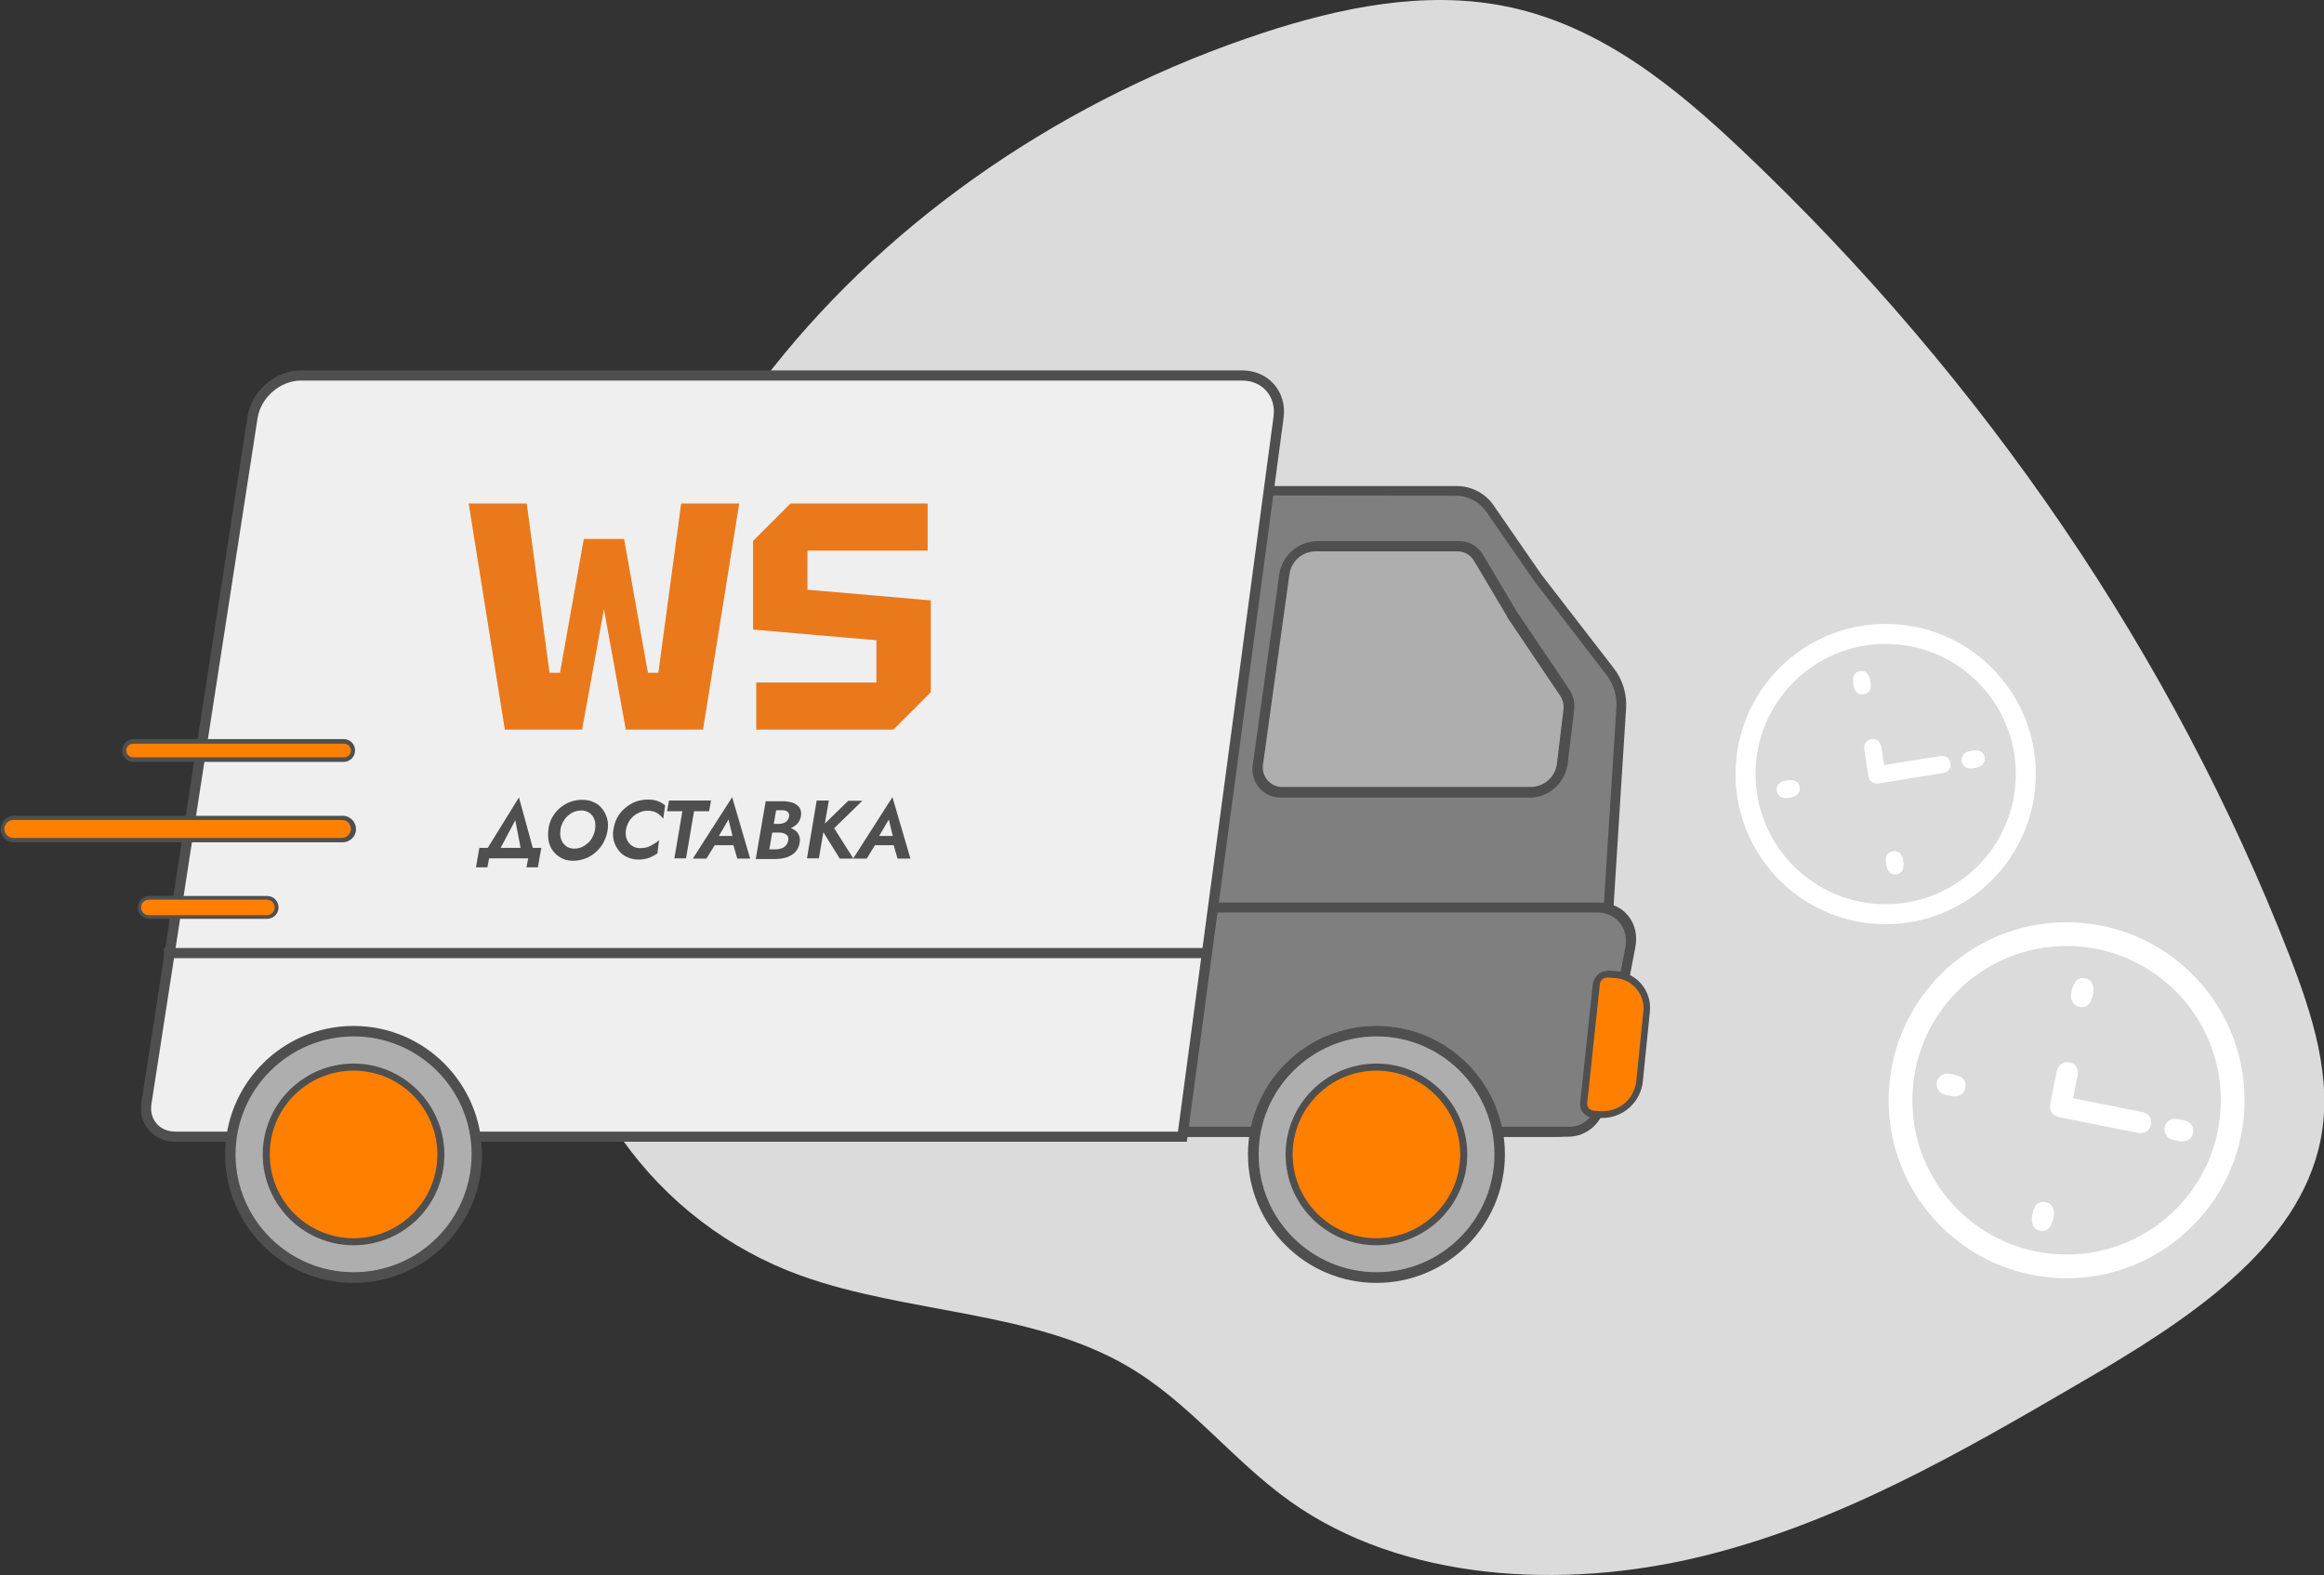 <?xml version="1.0" encoding="UTF-8"?> <svg xmlns="http://www.w3.org/2000/svg" xmlns:xlink="http://www.w3.org/1999/xlink" version="1.1" id="Слой_1" x="0px" y="0px" viewBox="0 0 957 648.5" style="enable-background:new 0 0 957 648.5;" xml:space="preserve"><rect x="0" y="0" width="957" height="648.5" fill="#333333" stroke="none"/> <style type="text/css"> .st0{fill:#DBDBDB;} .st1{fill:#7F7F7F;} .st2{fill:#4F4F4F;} .st3{fill:#EFEFEF;} .st4{fill:none;stroke:#4F4F4F;stroke-width:4.18;stroke-miterlimit:10;} .st5{fill:#AFAEAE;} .st6{fill:#FF8000;} .st7{fill:#FFFFFF;} .st8{fill:none;stroke:#FFFFFF;stroke-width:9.77;stroke-miterlimit:10;} .st9{fill:none;stroke:#FFFFFF;stroke-width:8.23;stroke-miterlimit:10;} .st10{fill:#EA791C;} </style> <path class="st0" d="M329.8,525.2L329.8,525.2c43.7,15.7,95.1,14.3,134.5,37.3c25.7,15,43.2,38.8,67.2,55.8 c46.1,32.7,111.8,36.4,168.8,22.6s107.3-43,156.7-71.8c43-25,89.7-55,98.6-99.8c5.1-25.5-3.4-51.5-12.9-76.1 C894.8,270.4,817.5,156.6,717.2,61.7c-27.4-25.9-58.5-51.5-97.7-59.2c-33-6.5-67.6,0.6-99.3,11c-81,26.6-152.5,75.5-202.1,138.2 c-39.5,49.9-64.9,108.2-74,168.5c-2.1,13.9-1.2,28.8-6.1,42.1c-4.3,11.5-7.6,20.2-7.3,32.8c0.7,26.1,10,51.8,25.5,74 C274.5,494.9,300.1,514.5,329.8,525.2z"></path> <path class="st1" d="M487.1,466.1l19.3-264h92.8c5.7-0.1,11.1,2.6,14.5,7.3l19.5,28.2l29.9,38.8c3.3,4.3,5,9.8,4.6,15.2l-10.1,159.9 c-0.5,8.1-7.8,14.6-16.3,14.6H487.1z"></path> <path class="st2" d="M599.1,204.1c5.1-0.1,9.9,2.3,12.9,6.5l19.5,28.2l0,0.1l0.1,0.1l29.8,38.7c3.1,4,4.6,8.9,4.2,13.9l-10.2,159.8 c-0.4,7-6.8,12.6-14.2,12.6h-152l19-260L599.1,204.1 M599.4,200.1h-94.8l-19.6,268H641c9.6,0,17.9-7.4,18.5-16.6l10.1-159.8 c0.4-5.9-1.4-11.8-5-16.5l-29.9-38.7l-19.5-28.2C611.7,203,605.7,200,599.4,200.1L599.4,200.1z"></path> <path class="st1" d="M472.3,466l20.4-92.3h165.4c9,0,15,7.4,13.3,16.4L658.8,456c-1.3,5.7-6.3,9.8-12.1,10L472.3,466z"></path> <path class="st2" d="M657.7,375.7c7.9,0,13.1,6.5,11.6,14.4l-12.7,65.8c-1,4.6-5,7.8-9.7,8H474.8l19.5-88.2H657.7 M658.5,371.6 H491.1L469.8,468h176.4c7-0.2,13-5.2,14.6-12.1l12.6-65.8C675.4,380,668.7,371.7,658.5,371.6L658.5,371.6z"></path> <path class="st3" d="M486.9,468H72.2c-7.8,0-13.1-6.2-11.9-13.8l43.7-282.4c1.5-9.5,10.4-17.2,19.9-17.2h387.7 c9.5,0,16.2,7.7,14.9,17.2L486.9,468z"></path> <path class="st4" d="M486.9,468H72.2c-7.8,0-13.1-6.2-11.9-13.8l43.7-282.4c1.5-9.5,10.4-17.2,19.9-17.2h387.7 c9.5,0,16.2,7.7,14.9,17.2L486.9,468z"></path> <line class="st4" x1="67.5" y1="392.4" x2="496.2" y2="392.4"></line> <path class="st4" d="M621.7,218.1"></path> <path class="st4" d="M593.8,179.2"></path> <path class="st5" d="M528,326.2c-5.4,0.2-10-4.1-10.1-9.5c0-0.7,0-1.3,0.1-2l10.9-78.4c1-6.4,6.5-11.2,13-11.5h58.2 c3.5-0.1,6.9,1.7,8.7,4.8l13.6,23l21.9,32.5c1.4,2.1,2,4.6,1.6,7.1l-2.7,22.4c-1,6.5-6.4,11.3-13,11.5L528,326.2z"></path> <path class="st2" d="M599.9,227c2.9-0.1,5.6,1.4,7.1,3.9l13.6,22.9v0.1l0,0.1l21.9,32.5c1.1,1.7,1.6,3.8,1.3,5.8l-2.7,22.4 c-0.8,5.3-5.3,9.2-10.6,9.3H528.3c-4.4,0.2-8.1-3.3-8.3-7.7c0-0.5,0-1.1,0.1-1.6l10.9-78.4c0.8-5.3,5.3-9.2,10.6-9.3L599.9,227 M600.5,222.8h-58.2c-7.8,0.2-14.3,5.9-15.5,13.6l-10.9,78.4c-1.1,6.3,3.2,12.4,9.5,13.4c0.8,0.1,1.6,0.2,2.4,0.2H630 c7.8-0.1,14.3-5.9,15.5-13.6l2.7-22.4c0.4-3-0.3-6-1.9-8.4l-21.9-32.5l-13.6-22.9C608.6,224.8,604.7,222.6,600.5,222.8L600.5,222.8z "></path> <path class="st5" d="M145.6,526c-28,0-50.7-22.7-50.7-50.7c0-28,22.7-50.7,50.7-50.7s50.7,22.7,50.7,50.7c0,0,0,0,0,0 C196.2,503.3,173.6,526,145.6,526z"></path> <path class="st2" d="M145.6,426.7c26.8,0,48.6,21.7,48.6,48.5c0,26.8-21.7,48.6-48.6,48.6c-26.8,0-48.6-21.7-48.6-48.5c0,0,0,0,0,0 C97,448.5,118.8,426.8,145.6,426.7 M145.6,422.4c-29.2,0-52.9,23.7-52.9,52.9c0,29.2,23.7,52.9,52.9,52.9 c29.2,0,52.9-23.7,52.9-52.9c0,0,0,0,0,0C198.4,446.1,174.8,422.4,145.6,422.4z"></path> <path class="st6" d="M145.6,511.3c-19.9,0-36-16.1-36-36s16.1-36,36-36c19.9,0,36,16.1,36,36l0,0 C181.6,495.2,165.4,511.3,145.6,511.3z"></path> <path class="st2" d="M145.6,440.8c19.1,0,34.5,15.5,34.5,34.5c0,19.1-15.5,34.5-34.5,34.5c-19.1,0-34.5-15.5-34.5-34.5l0,0 C111,456.3,126.5,440.8,145.6,440.8 M145.6,437.9c-20.6,0-37.4,16.7-37.4,37.4c0,20.6,16.7,37.4,37.4,37.4S183,496,183,475.3 c0,0,0,0,0,0C182.9,454.7,166.2,437.9,145.6,437.9z"></path> <path class="st5" d="M566.8,526c-28,0-50.7-22.7-50.7-50.7s22.7-50.7,50.7-50.7s50.7,22.7,50.7,50.7l0,0 C617.5,503.3,594.8,526,566.8,526z"></path> <path class="st2" d="M566.8,426.7c26.8,0,48.6,21.7,48.6,48.5s-21.7,48.6-48.5,48.6s-48.6-21.7-48.6-48.5c0,0,0,0,0,0 C518.3,448.5,540,426.8,566.8,426.7 M566.8,422.4c-29.2,0-52.9,23.7-52.9,52.9s23.7,52.9,52.9,52.9s52.9-23.7,52.9-52.9c0,0,0,0,0,0 C619.7,446.1,596,422.4,566.8,422.4L566.8,422.4z"></path> <path class="st6" d="M566.8,511.3c-19.9,0-36-16.1-36-36s16.1-36,36-36s36,16.1,36,36l0,0C602.8,495.2,586.7,511.3,566.8,511.3z"></path> <path class="st2" d="M566.8,440.8c19.1,0,34.5,15.5,34.5,34.5s-15.5,34.5-34.5,34.5s-34.5-15.5-34.5-34.5v0 C532.3,456.3,547.8,440.8,566.8,440.8 M566.8,437.9c-20.6,0-37.4,16.7-37.4,37.4c0,20.6,16.7,37.4,37.4,37.4 c20.6,0,37.4-16.7,37.4-37.4c0,0,0,0,0,0C604.2,454.7,587.5,437.9,566.8,437.9L566.8,437.9z"></path> <path class="st7" d="M775.9,315l7.9-1.3c5-0.8,10-1.6,15.1-2.4c2.3-0.4,4,0.8,4.3,2.9c0.4,1.9-0.9,3.7-2.8,4c-0.1,0-0.3,0-0.4,0.1 c-8.7,1.4-17.4,2.8-26.1,4.2c-1.9,0.5-3.9-0.6-4.4-2.5c-0.1-0.2-0.1-0.4-0.1-0.6c-0.6-3.6-1.2-7.1-1.7-10.7 c-0.4-1.9,0.7-3.8,2.6-4.3c0.1,0,0.2,0,0.3-0.1c2-0.3,3.7,1,4.1,3.3S775.5,312.4,775.9,315z"></path> <path class="st7" d="M770.2,280.6c0.5,3.1-0.3,4.7-2.5,5.2s-3.9-0.8-4.4-3.2c-0.7-3.8,0.1-5.9,2.6-6.3 C768.2,275.9,769.7,277.4,770.2,280.6z"></path> <path class="st7" d="M736.9,328.4c-0.5,0.1-1,0.2-1.6,0.2c-1.8,0.1-3.4-1.3-3.7-3.1c-0.2-1.8,1-3.5,2.8-3.9c0.8-0.2,1.6-0.3,2.4-0.4 c2.3-0.3,4,0.9,4.3,2.9s-0.9,3.6-3.2,4.1C737.6,328.4,737.3,328.4,736.9,328.4L736.9,328.4z"></path> <path class="st7" d="M813.1,316.2c-0.5,0.1-1,0.2-1.6,0.2c-1.8,0.1-3.5-1.3-3.7-3.1c-0.2-1.8,1-3.5,2.8-3.9c0.8-0.2,1.6-0.3,2.4-0.4 c2.3-0.3,4,0.9,4.3,2.9s-0.9,3.6-3.2,4.1C813.8,316.2,813.4,316.2,813.1,316.2L813.1,316.2z"></path> <path class="st7" d="M776.7,355.7c-0.5-3.1,0.3-4.7,2.5-5.2s3.9,0.8,4.4,3.2c0.7,3.8-0.1,5.9-2.6,6.3 C778.7,360.4,777.2,358.9,776.7,355.7z"></path> <path class="st7" d="M853.7,452.2l9.7,1.9c6.2,1.2,12.4,2.5,18.6,3.7c2.8,0.6,4.3,2.7,3.8,5.2s-2.7,3.9-5.5,3.4 c-10.7-2.1-21.5-4.2-32.2-6.4c-3-0.6-4.4-2.7-3.8-5.6c0.8-4.4,1.7-8.8,2.6-13.2c0.6-2.8,2.8-4.3,5.3-3.8s3.9,2.7,3.3,5.5 S854.3,448.9,853.7,452.2z"></path> <path class="st7" d="M861.8,409.6c-0.8,3.8-2.4,5.4-5.1,5s-4.3-2.6-3.8-5.6c0.8-4.7,2.7-6.8,5.7-6.2 C861.5,403.4,862.6,405.7,861.8,409.6z"></path> <path class="st7" d="M802.5,451c-0.7-0.1-1.3-0.2-1.9-0.4c-2.2-0.7-3.5-3-3-5.2c0.6-2.2,2.7-3.7,5-3.3c1,0.1,2,0.3,3,0.6 c2.8,0.6,4.2,2.7,3.7,5.2s-2.7,3.9-5.5,3.4C803.4,451.2,803,451.1,802.5,451L802.5,451z"></path> <path class="st7" d="M896.3,469.6c-0.7-0.1-1.3-0.2-1.9-0.4c-2.2-0.7-3.5-3-3-5.2c0.5-2.2,2.7-3.7,5-3.3c1,0.1,2,0.3,3,0.6 c2.8,0.6,4.2,2.7,3.7,5.2s-2.7,3.8-5.5,3.4C897.2,469.9,896.7,469.8,896.3,469.6L896.3,469.6z"></path> <path class="st7" d="M836.9,499.9c0.8-3.8,2.4-5.3,5.1-5s4.2,2.6,3.8,5.6c-0.8,4.7-2.7,6.8-5.7,6.2 C837.3,506.2,836.2,503.7,836.9,499.9z"></path> <path class="st6" d="M5.5,345.9c-2.5,0-4.6-2.1-4.6-4.6c0-2.5,2.1-4.6,4.6-4.6h135.4c2.5,0,4.6,2.1,4.6,4.6c0,2.5-2.1,4.6-4.6,4.6 H5.5z"></path> <path class="st2" d="M140.8,337.6c2.1,0,3.7,1.7,3.7,3.7s-1.7,3.7-3.7,3.7H5.5c-2.1,0-3.7-1.7-3.7-3.7s1.7-3.7,3.7-3.7H140.8 M140.8,335.9H5.5c-3,0.1-5.4,2.7-5.2,5.7c0.1,2.8,2.4,5.1,5.2,5.2h135.4c3,0.1,5.6-2.2,5.7-5.2c0.1-3-2.2-5.6-5.2-5.7 C141.1,335.8,141,335.8,140.8,335.9z"></path> <path class="st6" d="M61.3,377.6c-2.2,0-4-1.8-4-4s1.8-4,4-4h48.5c2.2,0,4,1.8,4,4s-1.8,4-4,4H61.3z"></path> <path class="st2" d="M109.9,370.4c1.8,0,3.2,1.4,3.2,3.2c0,1.8-1.4,3.2-3.2,3.2H61.3c-1.8,0-3.2-1.4-3.2-3.2c0-1.8,1.4-3.2,3.2-3.2 H109.9 M109.9,368.9H61.3c-2.6,0.1-4.6,2.3-4.5,4.9c0.1,2.4,2.1,4.4,4.5,4.5h48.5c2.6,0.1,4.8-1.9,4.9-4.5s-1.9-4.8-4.5-4.9 C110.2,368.9,110,368.9,109.9,368.9z"></path> <path class="st6" d="M55,312.8c-2.1-0.1-3.7-1.9-3.6-4c0.1-1.9,1.6-3.5,3.6-3.6h86.5c2.1,0.1,3.7,1.9,3.6,4 c-0.1,1.9-1.6,3.5-3.6,3.6H55z"></path> <path class="st2" d="M141.5,306.2c1.5-0.1,2.9,1.1,3,2.6c0.1,1.5-1.1,2.9-2.6,3c-0.1,0-0.2,0-0.3,0H55c-1.5,0.1-2.9-1.1-3-2.6 c-0.1-1.5,1.1-2.9,2.6-3c0.1,0,0.2,0,0.3,0H141.5 M141.5,304.3H55c-2.6,0-4.7,2.1-4.7,4.7l0,0l0,0c0,2.6,2.1,4.7,4.7,4.7h86.5 c2.6,0,4.7-2.1,4.7-4.7l0,0l0,0C146.3,306.4,144.1,304.3,141.5,304.3C141.5,304.3,141.5,304.3,141.5,304.3L141.5,304.3z"></path> <path class="st6" d="M659.8,458.9H659l-2.9-0.2c-1.2-0.1-2.2-0.6-3-1.5c-0.8-0.9-1.1-2-1-3.2l5.2-48.8c0.3-2.4,2.2-4.2,4.6-4.2h0.3 l2.9,0.2c7.6,0.4,13.4,6.9,13,14.5c0,0.3,0,0.5-0.1,0.8l-2.9,28.7C674.2,453,667.6,458.9,659.8,458.9z"></path> <path class="st2" d="M661.9,402.5h0.2l2.9,0.2c6.8,0.3,12.1,6.2,11.8,13c0,0.3,0,0.5-0.1,0.8l-2.9,28.7c-0.8,7-6.7,12.3-13.8,12.3 h-0.8l-2.9-0.2c-1.6-0.1-2.8-1.4-2.7-3c0-0.1,0-0.1,0-0.2l5.2-48.8C658.9,403.7,660.2,402.5,661.9,402.5 M662,399.7 c-3.1,0-5.7,2.4-6.1,5.5l-5.2,48.8c-0.4,3,1.8,5.8,4.9,6.1c0.1,0,0.3,0,0.4,0l2.9,0.2c0.3,0,0.6,0,0.9,0c8.6,0,15.8-6.5,16.7-15 l2.9-28.7c0.9-8.3-5-15.7-13.3-16.7c-0.3,0-0.6-0.1-0.9-0.1l-2.9-0.2L662,399.7z"></path> <circle class="st8" cx="851" cy="453" r="68.4"></circle> <circle class="st9" cx="776.5" cy="318.7" r="57.7"></circle> <g> <path class="st10" d="M311.4,300.5V281h49.5v-17.4l-50.8-4.4v-36.5l15.4-15.4H382v19.4h-49.5v16.1l50.8,4.4V285l-15.4,15.4H311.4z"></path> <path class="st10" d="M207.9,300.5L193,207.3h23.9l9.4,69.7h4.3l9.8-55.1H257l9.8,55.1h4.3l9.4-69.7h23.9l-14.9,93.1h-31.8l-9-49.6 l-9,49.6H207.9z"></path> </g> <g> <path class="st2" d="M201.4,353.4l-0.7,3.7H196l1.4-8h25.5l-1.4,8h-4.7l0.7-3.7H201.4z M204.4,352.4h-5.6l14.9-24.1l6.6,24.1h-5.3 l-2.8-14.7L204.4,352.4z"></path> <path class="st2" d="M227.3,336.7c0.8-1.5,1.9-2.8,3.1-3.9c1.3-1.1,2.7-2,4.3-2.6c1.6-0.6,3.3-0.9,5.1-0.9c1.8,0,3.3,0.3,4.7,1 c1.4,0.6,2.6,1.5,3.5,2.7s1.6,2.5,2,4c0.4,1.5,0.5,3.1,0.2,4.8c-0.2,1.7-0.8,3.3-1.6,4.9s-1.9,2.9-3.1,4c-1.3,1.2-2.7,2.1-4.3,2.7 c-1.6,0.6-3.3,1-5.1,1c-1.8,0-3.3-0.3-4.7-1c-1.4-0.7-2.5-1.6-3.5-2.8c-0.9-1.2-1.6-2.5-1.9-4s-0.4-3.1-0.2-4.8 C226,339.8,226.5,338.2,227.3,336.7z M230.8,344.4c0.1,0.9,0.5,1.8,0.9,2.5c0.5,0.7,1.1,1.3,1.9,1.8c0.8,0.4,1.7,0.7,2.8,0.7 c1.1,0,2.2-0.2,3.1-0.6c1-0.4,1.8-1,2.6-1.7c0.8-0.7,1.4-1.5,1.9-2.5c0.5-1,0.9-2,1-3c0.2-1,0.2-2,0.1-2.9 c-0.1-0.9-0.5-1.8-0.9-2.5c-0.5-0.7-1.1-1.3-1.9-1.8c-0.8-0.4-1.7-0.7-2.9-0.7c-1.1,0-2.1,0.2-3.1,0.6c-1,0.4-1.8,1-2.6,1.7 c-0.8,0.7-1.4,1.6-1.9,2.5c-0.5,1-0.9,2-1,3C230.7,342.5,230.6,343.5,230.8,344.4z"></path> <path class="st2" d="M257.8,344.5c0.2,0.9,0.5,1.7,1.1,2.4c0.5,0.7,1.2,1.3,2,1.7c0.8,0.4,1.7,0.6,2.8,0.6c1.6,0,3-0.3,4.3-1 s2.4-1.4,3.4-2.3l-0.7,5.5c-1.1,0.7-2.2,1.3-3.4,1.8c-1.2,0.4-2.6,0.7-4.2,0.7c-1.8,0-3.4-0.3-4.8-1c-1.4-0.6-2.6-1.5-3.5-2.7 c-0.9-1.1-1.6-2.5-2-3.9c-0.4-1.5-0.5-3.1-0.2-4.8c0.3-1.8,0.8-3.4,1.6-4.9c0.8-1.5,1.9-2.8,3.2-3.9c1.3-1.1,2.7-2,4.3-2.6 c1.6-0.6,3.3-0.9,5.2-0.9c1.5,0,2.8,0.2,3.9,0.6c1.1,0.4,2.1,1,3.1,1.8l-0.8,5.5c-0.7-1-1.6-1.8-2.6-2.4c-1-0.6-2.3-0.9-3.8-0.9 c-1.1,0-2.1,0.2-3.1,0.6c-1,0.4-1.9,0.9-2.7,1.6c-0.8,0.7-1.5,1.5-2,2.4c-0.5,0.9-0.9,1.9-1.1,3.1 C257.6,342.6,257.6,343.6,257.8,344.5z"></path> <path class="st2" d="M275.5,329.6h17.3L292,334h-6.2l-3.3,19.4h-4.8L281,334h-6.3L275.5,329.6z"></path> <path class="st2" d="M295.2,345.6l-0.1,1.1l-4.2,6.8h-5.6l16.2-25.3l7.4,25.3h-5.3l-1.9-6.6l0.3-1.2l-2-8.3L295.2,345.6z M293.2,344.2h11.2l-0.1,3.8H292L293.2,344.2z"></path> <path class="st2" d="M317.4,339.2h3.6c0.7,0,1.3-0.2,1.8-0.4c0.6-0.2,1-0.5,1.4-1c0.4-0.4,0.6-0.9,0.7-1.5c0.2-0.9,0-1.5-0.5-2 c-0.5-0.5-1.2-0.7-2.2-0.7l-2.6,0l-2.8,16.1l2.8,0c0.8,0,1.5-0.2,2.2-0.4c0.7-0.2,1.3-0.6,1.8-1.2c0.5-0.5,0.8-1.2,1-2 c0.1-0.7,0-1.4-0.2-1.8s-0.7-0.8-1.3-1.1c-0.6-0.2-1.2-0.4-2-0.4l-4.4,0l0.4-2.6h4.5c1.1,0,2.1,0.1,3.1,0.4c1,0.3,1.9,0.7,2.6,1.2 c0.8,0.5,1.3,1.2,1.7,2.1s0.5,1.8,0.3,3c-0.2,1.5-0.8,2.8-1.7,3.8c-0.9,1-2.1,1.7-3.4,2.2c-1.4,0.5-2.9,0.7-4.5,0.8h-8.5l4.1-23.8 h7.5c1,0,2,0.2,2.9,0.4c0.9,0.2,1.7,0.6,2.4,1.1c0.7,0.5,1.2,1.1,1.5,1.9s0.4,1.6,0.2,2.7c-0.2,1.3-0.7,2.3-1.5,3.2 c-0.8,0.8-1.9,1.5-3.1,1.9c-1.2,0.4-2.6,0.6-4,0.6H317L317.4,339.2z"></path> <path class="st2" d="M341.3,329.6l-4.1,23.8h-4.9l4-23.8H341.3z M355.2,329.6L343.5,341l7.9,12.5h-5.6l-7.9-12.7l11.4-11.1H355.2z"></path> <path class="st2" d="M361.2,345.6l-0.1,1.1l-4.2,6.8h-5.6l16.2-25.3l7.4,25.3h-5.3l-1.9-6.6l0.3-1.2l-2-8.3L361.2,345.6z M359.3,344.2h11.2l-0.1,3.8h-12.3L359.3,344.2z"></path> </g> </svg> 